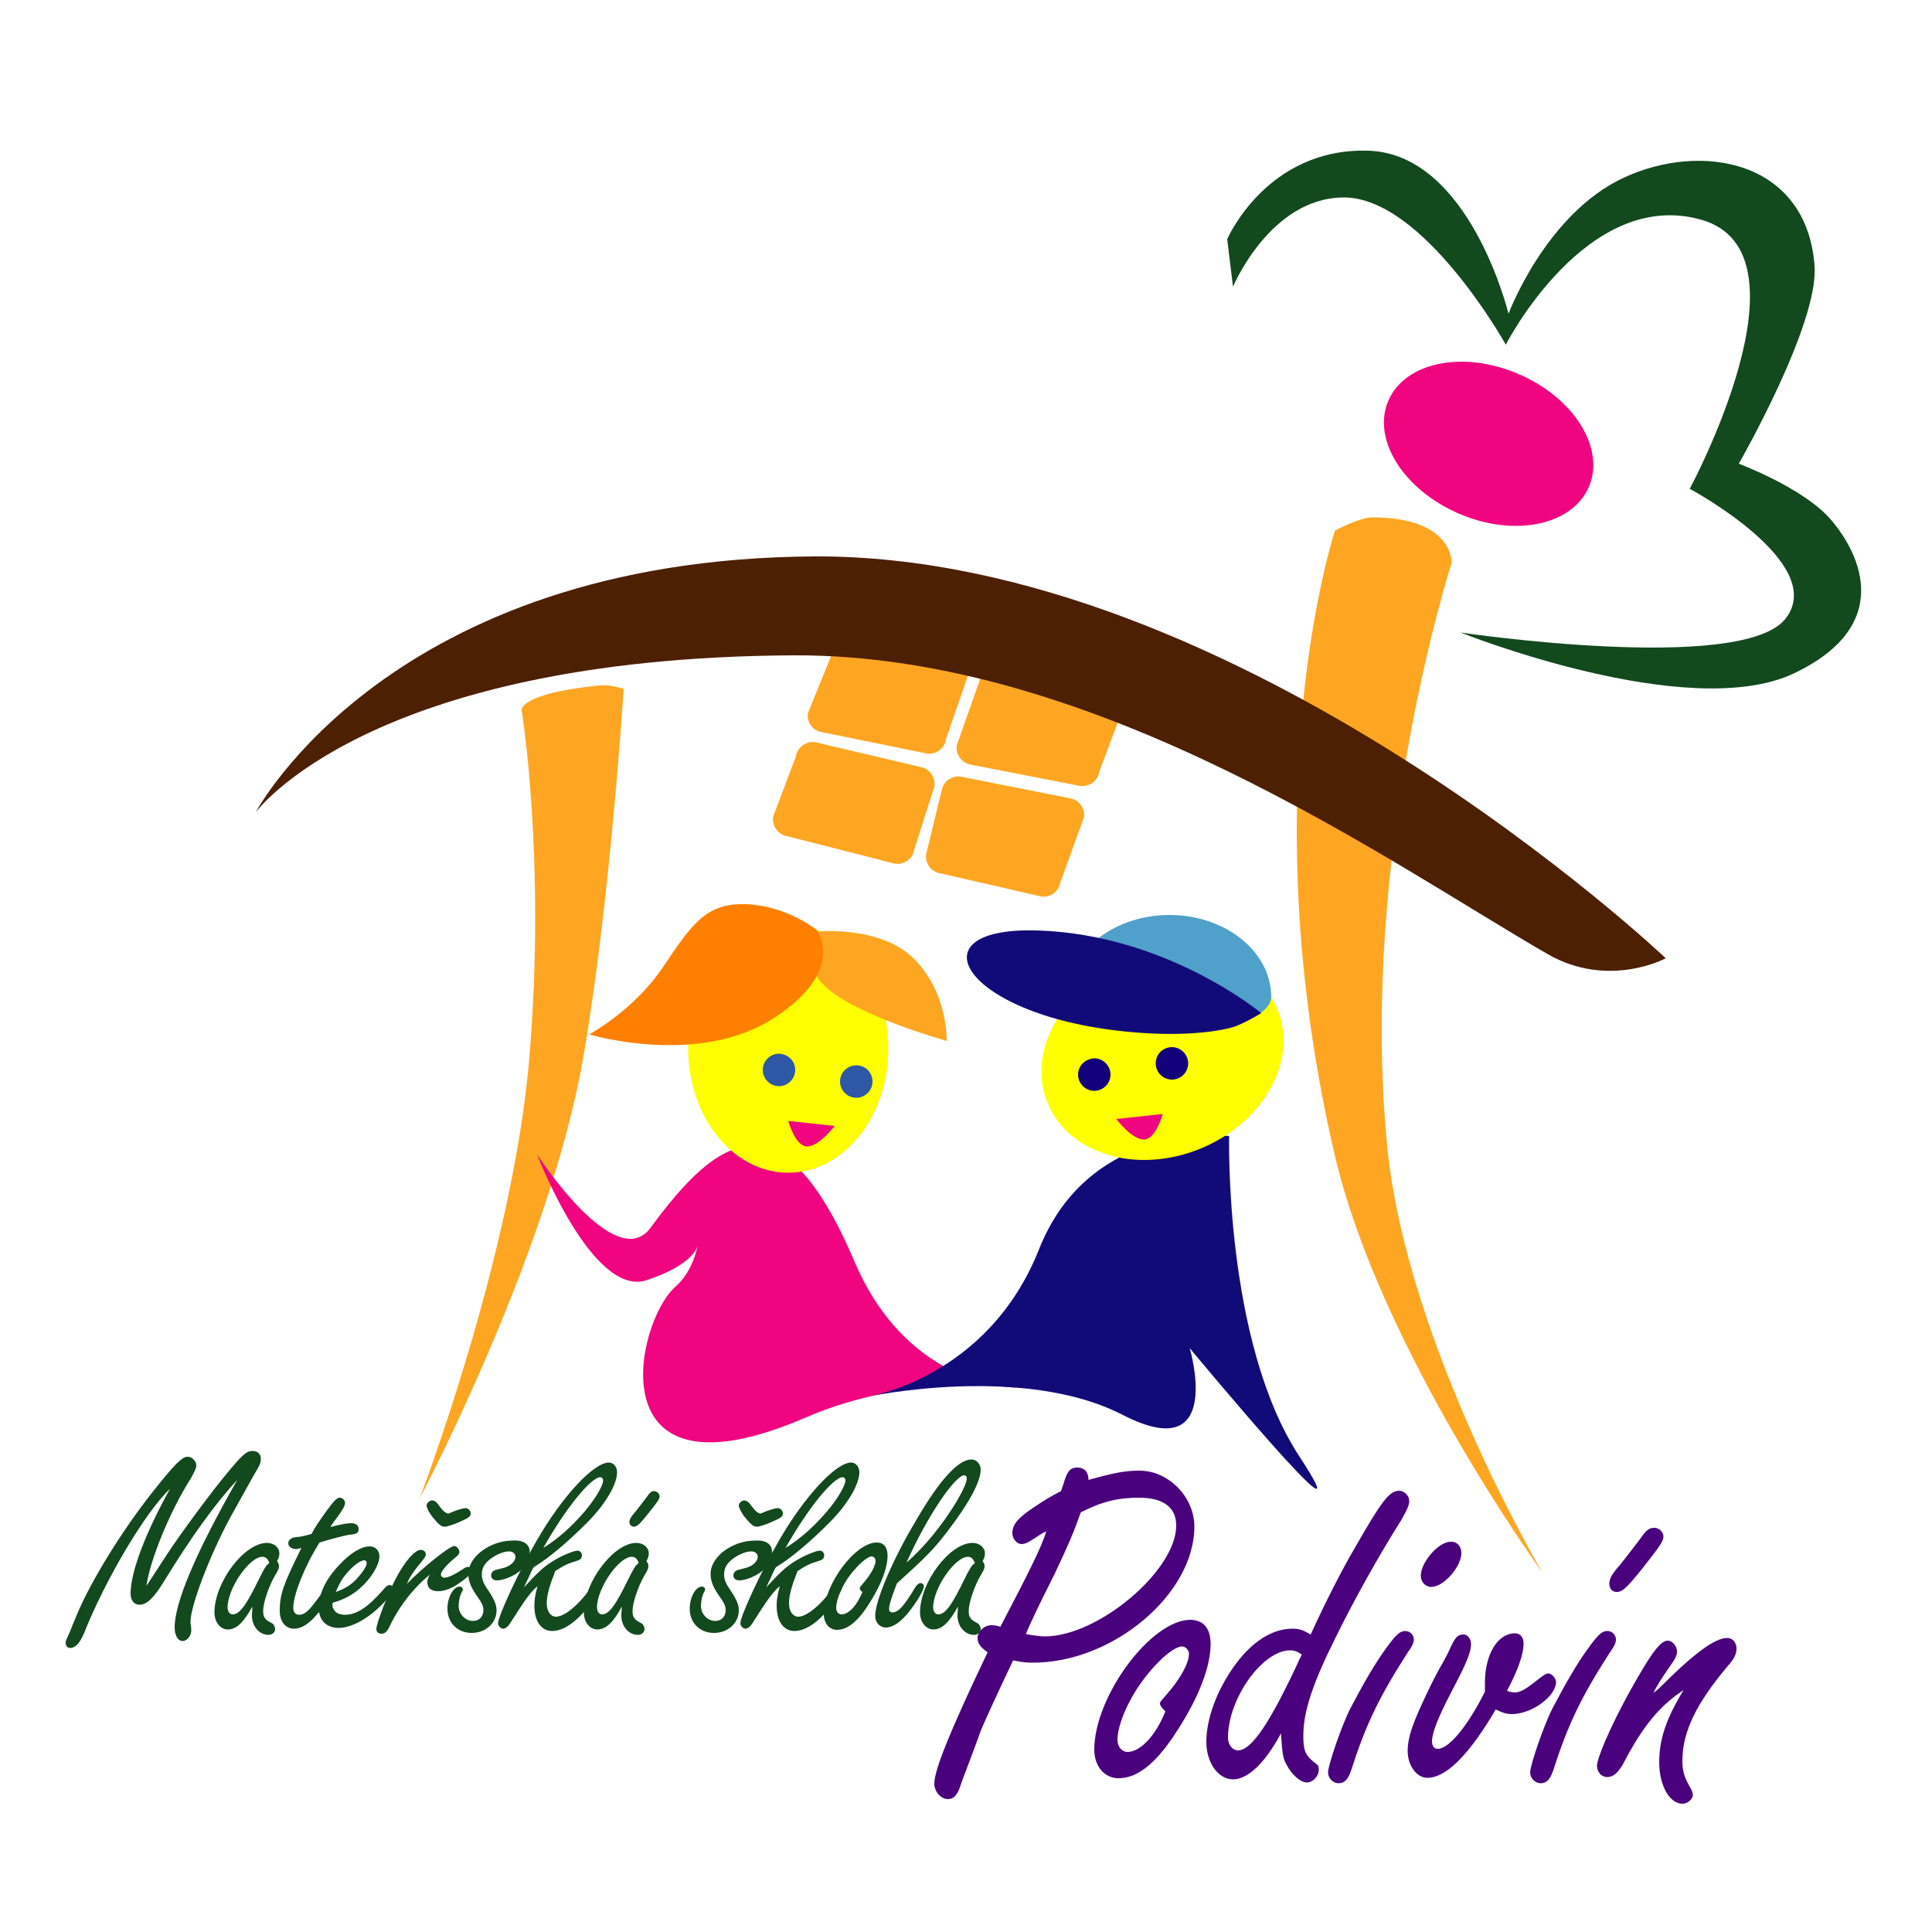 <?xml version="1.0" encoding="utf-8"?>
<!-- Generator: Adobe Illustrator 24.1.2, SVG Export Plug-In . SVG Version: 6.00 Build 0)  -->
<svg version="1.1" id="Vrstva_1" xmlns="http://www.w3.org/2000/svg" xmlns:xlink="http://www.w3.org/1999/xlink" x="0px" y="0px"
	 viewBox="0 0 500 500" style="enable-background:new 0 0 500 500;" xml:space="preserve">
<style type="text/css">
	.st0{fill:#FEA621;}
	.st1{fill:#F0047F;}
	.st2{fill:#FFFF01;}
	.st3{fill:#2E58A6;}
	.st4{fill:#FF8001;}
	.st5{fill:#110B79;}
	.st6{fill:#4D1F03;}
	.st7{fill:#12491D;}
	.st8{fill:#13017C;}
	.st9{fill:#4FA0CA;}
	.st10{fill:#4A017D;}
</style>
<g>
	<g>
		<path class="st0" d="M135,183.8c0,0-0.8-4.3,20.1-6.4c3.1-0.3,6.3,0.9,6.3,0.9s-3.5,55.8-10.6,96.2
			c-9.1,50.9-42.2,113.3-42.2,113.3s24.1-62.8,28.4-114.1C141.3,222.2,135,183.8,135,183.8z"/>
		<g>
			<path class="st1" d="M168.4,317.7c-9.1,12.4-29.4-18.9-29.4-18.9s14.3,37.2,28.4,32.5c12.5-4.2,13.1-8.9,13.1-8.9
				s-1,6.5-5.7,10.6c-10.4,9.1-20.9,57.4,33.6,33.9c27.4-11.9,54.8-7.8,54.8-7.8s-27.9,0.6-42.1-32.7
				C202.2,282.1,185.7,294.1,168.4,317.7z"/>
			<path class="st2" d="M229.9,271.4c0,17.7-11.6,32.1-25.9,32.1c-14.3,0-25.9-14.4-25.9-32.1c0-17.7,11.6-32.1,25.9-32.1
				C218.3,239.3,229.9,253.6,229.9,271.4z"/>
			<path class="st0" d="M211,241.1c0,0-4.9,8,3.5,15c8.4,7.1,30.5,13.3,30.5,13.3s0.4-12.4-8.4-21.2
				C227.8,239.3,211,241.1,211,241.1z"/>
			<path class="st3" d="M205.8,276.9c0,2.3-1.9,4.2-4.2,4.2c-2.3,0-4.2-1.9-4.2-4.2c0-2.3,1.9-4.2,4.2-4.2
				C204,272.8,205.8,274.6,205.8,276.9z"/>
			<path class="st3" d="M225.8,279.9c0,2.3-1.9,4.2-4.2,4.2c-2.3,0-4.2-1.9-4.2-4.2c0-2.3,1.9-4.2,4.2-4.2
				C224,275.7,225.8,277.6,225.8,279.9z"/>
			<path class="st1" d="M204,290.1l12,1.3c0,0-4,5.3-7.1,5.3S204,290.1,204,290.1z"/>
			<path class="st4" d="M211.4,240.7c0,0,8,10.6-11.5,23c-19.5,12.4-47.4,4-47.4,4s11.5-6.2,19-17.3c7.5-11.1,11.1-16.8,21.7-16.4
				C203.9,234.5,211.4,240.7,211.4,240.7z"/>
		</g>
		<path class="st5" d="M318.1,294c0,0-1.3,53.1,18.1,82.8c19.5,29.7-28.3-27.9-28.3-27.9s9.2,30.9-17.3,17.3
			c-25.9-13.4-66.3-4.7-66.3-4.7s31.3-4.6,44.6-38.2C282.3,289.6,318.1,294,318.1,294z"/>
		<path class="st0" d="M375.7,145.6c0,0,0.4-11.7-20.6-11.7c-3.2,0-9.6,3.4-9.6,3.4s-22.2,66.7-0.1,161.5
			c11.7,50.3,53.8,108.2,53.8,108.2S364,347.8,359,296.6C351.6,220.2,375.7,145.6,375.7,145.6z"/>
		<g>
			<path class="st0" d="M244.8,191.3c-0.3,2.4-2.6,4.1-5,3.7l-27-5.5c-2.4-0.3-4.1-2.6-3.7-5l7.5-18.4c0.3-2.4,2.6-4.1,5-3.7
				l25.4,6.9c2.4,0.3,4.1,2.6,3.7,5L244.8,191.3z"/>
			<path class="st0" d="M253.5,176.2c0.4-2.4,2.6-4,5-3.7l28.3,6.2c2.4,0.4,4,2.6,3.7,5l-6,16c-0.4,2.4-2.6,4-5,3.7l-28.2-5.5
				c-2.4-0.4-4-2.6-3.7-5L253.5,176.2z"/>
			<path class="st0" d="M243.7,204.6c0.4-2.4,2.7-4,5-3.6l28.2,5.6c2.4,0.4,4,2.7,3.6,5l-6.1,16.8c-0.4,2.4-2.7,4-5,3.6l-26.1-6
				c-2.4-0.4-4-2.7-3.6-5L243.7,204.6z"/>
			<path class="st0" d="M236.6,219.9c-0.4,2.4-2.7,4-5.1,3.6l-27.8-7.1c-2.4-0.4-4-2.7-3.6-5.1l5.9-15.6c0.4-2.4,2.7-4,5.1-3.6
				l27.1,6.4c2.4,0.4,4,2.7,3.6,5.1L236.6,219.9z"/>
		</g>
		<path class="st6" d="M431.1,248c0,0-14.8,8-30.6-1.1c-40-23-116.3-77.7-195.2-77.3c-110.1,0.6-139.1,40.6-139.1,40.6
			s34.5-65.6,144.6-66.2C321,143.5,431.1,248,431.1,248z"/>
		<path class="st7" d="M317.6,61.9c0,0,10.2-23.7,36.5-22.9c26.3,0.8,36.3,42.2,36.3,42.2S400,55.4,420.2,46
			c20.2-9.4,47.3-4.5,49.4,22.7C470.8,83.8,450,120,450,120s16.2,6.1,23.3,13.9c7,7.7,18.3,27.4-9.1,40.4
			c-27.4,12.9-86.2-10.6-86.2-10.6s72.9,10.8,84.1-3.6c11.2-14.3-24.8-33.6-24.8-33.6s32.9-61,3.1-69.6
			c-29.8-8.6-50.7,32.3-50.7,32.3s-21.3-38.2-42-38.1c-19,0.1-28.6,23.1-28.6,23.1L317.6,61.9z"/>
		<path class="st1" d="M411.2,126c-4.3,10-19.4,13.1-33.7,6.9c-14.3-6.2-22.5-19.2-18.2-29.2c4.3-10,19.4-13.1,33.7-6.9
			C407.3,102.9,415.5,116,411.2,126z"/>
		<path class="st2" d="M291.1,249.3c-16.4,6.7-25.4,22.8-20,36.1c5.4,13.3,23,18.6,39.5,11.9c16.4-6.7,25.4-22.8,20-36.1
			C325.2,248,307.6,242.7,291.1,249.3z"/>
		<path class="st8" d="M299.1,275.2c0,2.3,1.9,4.2,4.2,4.2c2.3,0,4.2-1.9,4.2-4.2c0-2.3-1.9-4.2-4.2-4.2
			C300.9,271,299.1,272.9,299.1,275.2z"/>
		<path class="st8" d="M279,278.1c0,2.3,1.9,4.2,4.2,4.2c2.3,0,4.2-1.9,4.2-4.2c0-2.3-1.9-4.2-4.2-4.2
			C280.9,274,279,275.8,279,278.1z"/>
		<path class="st1" d="M300.9,288.3l-12,1.3c0,0,4,5.3,7.1,5.3C299.1,295,300.9,288.3,300.9,288.3z"/>
		<path class="st9" d="M302.2,236.8c14.6-0.2,26.6,9.2,26.8,21c0.2,11.8-52.8,12.6-52.9,0.8C275.9,246.8,287.6,237,302.2,236.8z"/>
		<path class="st5" d="M326.4,262.2c0,0-24.4-20.4-58-21.4c-33.6-1-18.3,23.4,26.9,26.5c12.6,0.9,21.2-0.6,24.2-1.6
			C322.5,264.6,326.4,262.2,326.4,262.2z"/>
	</g>
	<g>
		<path class="st10" d="M275.3,383.8c0.9-3.1,1.7-4,3.5-4c1.9,0,2.9,1.2,2.9,3.2c6.8-1.9,9.6-2.4,13.2-2.4c7.5,0,14.2,6.8,14.2,14.5
			c0,17.4-21,35.2-41.8,35.2c-1.5,0-2.8-0.1-5.1-0.6c-4,8.4-6.8,14.5-8.3,18c-1.5,4.2-3.7,10-5.1,13.7c-0.9,3.1-1.9,4.2-3.5,4.2
			c-1.8,0-3.5-1.9-3.5-4c0-3.6,4.2-13.9,13.8-34c-1.9-1.3-2.6-2.3-2.6-3.7c0-1.7,1.7-3.3,3.6-3.3c0.6,0,1.4,0.1,2.3,0.4
			c7.9-15.1,10.6-20.6,11.9-24.7c-0.6,0.3-1.3,0.6-1.8,1l-2.2,1.4c-0.9,0.6-1.7,0.9-2.4,0.9c-1.3,0-2.4-1.4-2.4-2.8
			c0-2.2,1.3-3.8,5.1-6.4c3.3-2.2,4.7-3.1,7.5-4.5L275.3,383.8z M272.9,407.4c-2,4-4.1,8.1-6,12.3c-0.5,1-1,2.2-1.4,3.2
			c2.2,0.4,4,0.6,4.9,0.6c13.8,0,34-17,34-28.7c0-4.7-3.3-7.2-9.7-7.2c-5.4,0-9.5,1-15,3.8C277.9,396.5,276.6,399.6,272.9,407.4z"/>
		<path class="st10" d="M313.3,425.5c0,5.6-2.8,13.2-8.2,21.7c-5.5,8.8-10.5,13-15.6,13c-3.7,0-6.3-3.1-6.3-7.4
			c0-13.8,14.7-33.6,24.9-33.6C311.5,419.3,313.3,421.4,313.3,425.5z M300.2,440.9c0-0.4,0-0.4,2-2.7c3.3-3.8,5.5-7.8,5.5-10.2
			c0-1-0.9-1.9-1.8-1.9c-2,0-6.3,3.6-10,8.6c-3.8,5-6.7,11.6-6.7,15.6c0,1.8,1.2,3.1,2.6,3.1c3.3,0,7.3-4.2,9.8-10.5
			C300.7,442,300.2,441.4,300.2,440.9z"/>
		<path class="st10" d="M350.8,400.3c6.8-11.9,8.8-14.5,11.3-14.5c1.3,0,2.6,1.3,2.6,2.6c0,1.2-0.5,2.2-2,4.9
			c-6,9.5-12.4,21-17.1,30.6c-6,12-8.3,19.2-8.3,25.3c0,4,0.5,5.2,3.6,7.5c0.3,0.3,0.4,0.6,0.4,1.3c0,1.7-1.5,3.3-3.1,3.3
			c-1.7,0-4.1-2.2-5.4-4.9c-0.8-1.5-0.9-2.4-1.3-7.8c-4.1,7.7-8.6,11.9-12.4,11.9c-3.8,0-6.9-4.3-6.9-9.7c0-6,2.7-13.3,7.2-19.6
			c4.5-6.3,9.8-9.7,15.1-9.7c1.8,0,2.8,0.4,4.7,1.5C343,414.7,347.2,406.4,350.8,400.3z M333.9,427.1c-7.2,0-16.1,12.5-16.1,22.6
			c0,1.9,1.2,3.3,2.6,3.3c3.5,0,8.3-7.2,15.6-22.9c0.1-0.4,0.5-1,0.9-1.9C335.6,427.3,334.8,427.1,333.9,427.1z"/>
		<path class="st10" d="M365.9,424.3c0,0.9-0.4,1.7-1.8,3.7c-7.3,11.4-10.7,18.5-14.5,30.4c-0.8,2.2-1.7,3.1-3.2,3.1
			c-1.4,0-2.7-1.3-2.7-2.8c0-1.9,3.7-12.7,5.9-16.8c3.2-6.1,6.3-11.5,9.1-15.3c2.6-3.6,3.6-4.5,5-4.5
			C364.9,422.1,365.9,423.1,365.9,424.3z M378.2,401.9c0,3.6-4.6,8.8-7.8,8.8c-1.5,0-2.7-1.3-2.7-2.9c0-3.5,4.6-8.8,7.7-8.8
			C377,398.9,378.2,400.1,378.2,401.9z"/>
		<path class="st10" d="M384.3,435.5c0-7.4,3.3-12.8,7.8-12.8c1.3,0,2.2,1,2.2,2.6c0,2.8-1.4,6.8-4.3,12.3c0.9,0.3,1.5,0.4,2,0.4
			c1.4,0,2.8-0.8,5.2-2.7c2.3-1.8,2.8-2.2,3.6-2.2c0.8,0,1.9,1.3,1.9,2.2c0,3.7-6.3,8.3-11.4,8.3c-1.4,0-2.4-0.3-4.2-1.2
			c-6.8,11.6-12.8,17.7-17.7,17.7c-2.8,0-5.1-3.2-5.1-7c0-2.9,1-6.3,3.6-11.9c1.8-4,4.1-8.6,5.4-10.7c0.6-1.2,1.3-2.3,1.9-3.7
			c1.4-3.1,2-3.8,3.6-3.8c1,0,1.9,1.2,1.9,2.4c0,2.2-1,4.7-5.1,12.5c-3.5,6.7-5,10.6-5,12.8c0,1.2,0.6,1.9,1.5,1.9
			c2.9,0,7.8-6,12.2-14.8V435.5z"/>
		<path class="st10" d="M418.2,424.3c0,0.9-0.4,1.7-1.8,3.7c-7.3,11.4-10.7,18.5-14.5,30.4c-0.8,2.2-1.7,3.1-3.2,3.1
			c-1.4,0-2.7-1.3-2.7-2.8c0-1.9,3.7-12.7,5.9-16.8c3.2-6.1,6.3-11.5,9.1-15.3c2.6-3.6,3.6-4.5,5-4.5
			C417.2,422.1,418.2,423.1,418.2,424.3z M430.5,397.7c0,1.2-1.2,2.8-5.6,8.4c-3.8,4.7-5,5.9-6.5,5.9c-1.2,0-1.9-0.9-1.9-2.2
			c0-1.1,0.5-2.2,2.3-4.3c0.4-0.3,5-6.4,5.8-7.4c1.5-2.2,2.2-2.7,3.6-2.7C429.4,395.4,430.5,396.5,430.5,397.7z"/>
		<path class="st10" d="M429.6,436.7c9-9,14.3-12.8,17.4-12.8c1.4,0,2.4,1.2,2.4,2.7c0,1.4-0.5,2.6-2.2,4.5
			c-8.2,9.7-11.8,17.1-11.8,24.6c0,2.6,0.5,4.2,1.8,6.5c0.6,1,0.9,1.8,0.9,2.3c0,1.2-1.4,2.3-2.7,2.3c-3.3,0-6-4.7-6-10.7
			c0-6,1.8-11.3,6.3-18.7c-6.1,4-10.5,9.2-15.7,19.2c-1.4,2.4-2.6,3.3-4.1,3.3c-1.4,0-2.6-1.3-2.6-2.9c0-2,3.3-9.7,7.9-18.2
			c5.8-10.5,8.4-14.2,10.4-14.2c1.2,0,2.4,1.4,2.4,2.8c0,1-0.4,1.9-1.8,3.8c-2,2.9-3.2,4.7-4.3,6.9
			C428.6,437.6,429.1,437.2,429.6,436.7z"/>
	</g>
	<g>
		<path class="st7" d="M59.6,392.7c-5.3,9.8-10.3,22.9-10.3,27c0,0.3,0,0.6,0.1,0.8c0.1,0.8,0.1,1.4,0.1,1.5c0,1.3-1.1,2.7-2.2,2.7
			c-1.3,0-2.1-1.5-2.1-3.5c0-6.5,5.5-19.4,16.2-38.2c-5.6,6-11.8,14.6-18.8,26c-2.8,4.6-4.6,6.3-6.5,6.3c-1.4,0-2.3-1.1-2.3-2.9
			c0-5.5,3.7-15.4,10.2-27.1c-6.4,6-16.9,23.8-22.3,37.5c-1.1,2.5-2.2,3.7-3.6,3.7c-0.6,0-1.1-0.6-1.1-1.2c0-0.6,0-0.6,1-2.8
			c0.2-0.5,0.9-2.3,2.1-5.1c3.6-8.5,11.6-21.4,19.1-30.9c6-7.6,7.9-9.5,9.4-9.5c1.1,0,2.2,1.2,2.2,2.2c0,0.8-0.4,1.5-1.4,3.4
			c-5.4,8.4-10.6,21.2-11.5,27.8c0.4-0.6,0.8-1.2,1.2-1.8l3.9-6c3.5-5.4,12-16.9,15.9-21.5c3.9-4.7,4.9-5.6,6.5-5.6
			c1.2,0,2.1,0.8,2.1,2c0,1.1-0.1,1.4-2,4.6L59.6,392.7z"/>
		<path class="st7" d="M59,421.7c-2,0-3.5-1.9-3.5-4.4c0-7.8,7.7-18,13.6-18c1.8,0,3.2,1.2,3.2,2.7c0,0.6-0.1,1.1-0.6,2
			c0.4,0.6,0.5,0.8,0.5,1.3c0,0.6-0.1,0.9-1,2.4c-1.6,2.7-3.1,7.1-3.1,9.2c0,1.7,0.5,2.3,2.3,3.2c0.4,0.2,0.8,0.9,0.8,1.5
			c0,0.8-0.7,1.5-1.7,1.5c-2.4,0-4.3-2.2-4.3-5c0-0.6,0.1-1.1,0.1-2.3C63.1,419.8,61.2,421.7,59,421.7z M67.9,402.9
			c-3.4,0-9,8.2-9,13.1c0,1.1,0.6,1.8,1.3,1.8c1.8,0,3.5-2.3,6.8-9.1c1.5-3,1.8-3.5,2.7-4.2C69.3,403.3,68.7,402.9,67.9,402.9z"/>
		<path class="st7" d="M75.9,416.1c0,1.1,0.5,1.8,1.5,1.8c1.3,0,2.4-0.9,4.1-3.2c1.2-1.5,1.9-2.5,2.7-4c0.5-0.8,0.8-1.1,1.4-1.1
			c0.6,0,1.1,0.4,1.1,0.9c0,0.8-1.5,3.4-3.5,5.9c-2.7,3.5-4.9,5.1-7.1,5.1c-2.2,0-3.7-1.8-3.7-4.6c0-4.2,0.8-6.6,5.6-16.3
			c-0.7,0.2-1.1,0.3-1.4,0.3c-1.1,0-2-0.7-2-1.5c0-0.6,0.4-1.1,1.1-1.4c0.2-0.1,1-0.2,2.5-0.4c0.6-0.1,1.2-0.3,2.4-0.6
			c1-1.8,1.6-2.8,4-6.1c2-2.7,2.6-3.3,3.4-3.3c0.6,0,1.3,0.7,1.3,1.3c0,0.7-0.4,1.5-1.9,3.6c-1.3,1.7-1.3,1.7-1.9,2.7
			c2.7-0.7,4.3-1,5.4-1c1.2,0,1.9,0.6,1.9,1.5c0,1.1-0.5,1.3-2.4,1.5c-1,0.1-5.5,1.3-7.7,2C78.9,405.2,75.9,412.7,75.9,416.1z"/>
		<path class="st7" d="M86.3,416.3c0.4,1.1,1.5,1.6,3,1.6c3,0,6-2,10-6.6c0.6-0.8,1.1-1.1,1.6-1.1c0.4,0,0.9,0.5,0.9,0.9
			c0,0.8-1.3,2.6-3.3,4.5c-3.7,3.6-7.7,5.7-10.9,5.7c-3.1,0-5.1-2-5.1-5.1c0-3.9,1.9-7.7,5.5-11.4c2.8-3,5.6-4.6,7.7-4.6
			c1.4,0,2.5,1.1,2.5,2.5c0,2.3-2.2,5.9-5.1,8.4c-2.1,1.8-4,2.8-7,3.7C86,415.9,86,415.9,86.3,416.3z M93.1,407.7
			c1.1-1.3,1.8-2.5,1.8-3.2c0-0.4-0.3-0.7-0.6-0.7c-1.1,0-3,1.5-4.6,3.4c-1.3,1.5-1.9,2.7-2.8,4.8C89.6,411,91.1,410.1,93.1,407.7z"
			/>
		<path class="st7" d="M117.6,400.1c0.5,0,1.3,0.9,1.3,1.5c0,0.5-0.3,0.9-1.3,1.7c-2,1.6-3.5,3.4-3.5,4.2c0,0.4,0.4,0.8,0.9,0.8
			c1,0,2.7-0.8,5.1-2.4c0.4-0.3,0.8-0.4,1.1-0.4c0.4,0,0.8,0.5,0.8,0.9c0,0.8-0.8,1.7-3,3.2c-1.9,1.4-3.9,2.2-5.6,2.2
			c-1.8,0-2.8-0.8-2.8-2.3c0-0.6,0.1-1.1,0.7-2c-4.1,3.2-8.2,8.4-10.6,13.7c-0.6,1.1-1.1,1.6-2,1.6c-0.8,0-1.3-0.5-1.3-1.2
			c0-1.5,3-9.2,5.1-13.2c2.3-4.4,4.9-7.3,6.4-7.3c0.7,0,1.3,0.5,1.3,1.1c0,0.6,0,0.6-2.5,3.7c-1.3,1.8-1.7,2.3-2.4,4
			C109.5,405.6,116.3,400.1,117.6,400.1z M113.8,389.9c0.9,1.2,1.7,1.8,2.2,1.8c0.1,0,0.4-0.1,0.8-0.3c1.1-0.5,3.1-1.1,3.7-1.1
			c0.6,0,1.3,0.6,1.3,1.3c0,0.8-0.2,1.1-2.7,2.2c-1.8,0.8-3.3,1.3-4.1,1.3c-0.8,0-1.5-0.6-2.9-2.3c-1-1.2-1.7-2.6-1.7-3.2
			s0.8-1.3,1.5-1.3C112.6,388.4,113,388.7,113.8,389.9z"/>
		<path class="st7" d="M137.1,401.6c0,2.1-1.3,4.3-3.4,5.6c-1.7,1.1-3.8,1.8-5.1,1.8c-0.9,0-1.5-0.5-1.5-1.3c0-0.6,0.4-1.1,0.9-1.3
			c0.1-0.1,0.8-0.2,2.2-0.6c1.8-0.4,3.2-1.7,3.2-2.9c0-0.8-0.7-1.4-1.6-1.4c-1.3,0-2.9,0.6-4.4,1.6c-1.9,1.3-2.7,2.6-2.7,4.3
			c0,1.4,0.4,2.4,1.8,4.4c1.5,2.3,2,3.5,2,5c0,3.2-2.8,5.8-6.4,5.8c-3.7,0-6.3-2.6-6.3-6.3c0-2.9,1.5-5.7,3.2-5.7
			c0.4,0,0.8,0.4,0.8,0.7c0,0.1-0.1,0.4-0.3,0.8c-0.5,0.8-0.8,2.4-0.8,3.5c0,2.1,1.7,3.9,3.7,3.9c1.6,0,2.7-1.1,2.7-2.8
			c0-1.1-0.4-1.9-1.7-3.7c-1.6-2.3-2.2-3.9-2.2-5.7c0-4.4,5.6-8.6,11.5-8.6C135.5,398.5,137.1,399.7,137.1,401.6z"/>
		<path class="st7" d="M137.6,406.5c-0.6,1.4-1.3,2.8-2,4.3c3.4-3.7,5.1-5.3,7.2-6.6c2.1-1.4,5.6-2.9,6.7-2.9c0.6,0,1.1,0.6,1.1,1.2
			c0,0.8-0.4,1.2-1.5,1.5c-2,0.6-3.2,1.1-5.4,2.6c-1.6,4.1-2.2,6.3-2.2,8.4c0,2,1,3.4,2.4,3.4c2.2,0,6-3.2,8.8-7.2
			c0.7-1.1,1.1-1.3,1.7-1.3c0.4,0,0.8,0.4,0.8,0.8c0,0.8-1.2,2.9-3.2,5.4c-3,3.8-6.3,6-9.1,6c-2.8,0-4.6-2.5-4.6-6.5
			c0-1.3,0.1-2.5,0.8-5.1c-1.7,1.4-3.2,3.5-6.7,9c-0.8,1.4-1.5,2-2.2,2c-0.6,0-1.3-0.7-1.3-1.4c0-1.8,5.3-13.3,10-21.4
			c6.5-11.3,14.7-20.2,18.7-20.2c1.1,0,2.1,1.1,2.1,2.5c0,3.2-3.1,8.4-7.8,13.1c-4.9,4.9-9.8,9.1-13.8,11.5L137.6,406.5z
			 M151.2,391.3c2.8-3.3,4.9-6.8,4.9-8.2c0-0.4-0.3-0.8-0.7-0.8c-2.5,0-9.1,8.2-14.8,18.3C144.5,398.2,148,395,151.2,391.3z"/>
		<path class="st7" d="M154.6,421.7c-2,0-3.5-1.9-3.5-4.4c0-7.8,7.7-18,13.6-18c1.8,0,3.2,1.2,3.2,2.7c0,0.6-0.1,1.1-0.6,2
			c0.4,0.6,0.5,0.8,0.5,1.3c0,0.6-0.1,0.9-1,2.4c-1.6,2.7-3.1,7.1-3.1,9.2c0,1.7,0.5,2.3,2.3,3.2c0.4,0.2,0.8,0.9,0.8,1.5
			c0,0.8-0.7,1.5-1.7,1.5c-2.4,0-4.3-2.2-4.3-5c0-0.6,0.1-1.1,0.1-2.3C158.8,419.8,156.8,421.7,154.6,421.7z M163.5,402.9
			c-3.4,0-9,8.2-9,13.1c0,1.1,0.6,1.8,1.3,1.8c1.8,0,3.5-2.3,6.8-9.1c1.5-3,1.8-3.5,2.7-4.2C164.9,403.3,164.3,402.9,163.5,402.9z
			 M170.7,387.3c0,0.6-0.6,1.5-3.1,4.6c-2.1,2.6-2.7,3.2-3.6,3.2c-0.6,0-1.1-0.5-1.1-1.2c0-0.6,0.3-1.2,1.3-2.4
			c0.2-0.1,2.7-3.5,3.2-4.1c0.8-1.2,1.2-1.5,2-1.5C170.1,386,170.7,386.6,170.7,387.3z"/>
		<path class="st7" d="M199.8,401.6c0,2.1-1.3,4.3-3.4,5.6c-1.7,1.1-3.8,1.8-5.1,1.8c-0.9,0-1.5-0.5-1.5-1.3c0-0.6,0.4-1.1,0.9-1.3
			c0.1-0.1,0.8-0.2,2.2-0.6c1.8-0.4,3.2-1.7,3.2-2.9c0-0.8-0.7-1.4-1.6-1.4c-1.3,0-2.9,0.6-4.4,1.6c-1.9,1.3-2.7,2.6-2.7,4.3
			c0,1.4,0.4,2.4,1.8,4.4c1.5,2.3,2,3.5,2,5c0,3.2-2.8,5.8-6.4,5.8c-3.7,0-6.3-2.6-6.3-6.3c0-2.9,1.5-5.7,3.2-5.7
			c0.4,0,0.8,0.4,0.8,0.7c0,0.1-0.1,0.4-0.3,0.8c-0.5,0.8-0.8,2.4-0.8,3.5c0,2.1,1.7,3.9,3.7,3.9c1.6,0,2.7-1.1,2.7-2.8
			c0-1.1-0.4-1.9-1.7-3.7c-1.6-2.3-2.2-3.9-2.2-5.7c0-4.4,5.6-8.6,11.5-8.6C198.3,398.5,199.8,399.7,199.8,401.6z M194.6,389.9
			c0.9,1.2,1.7,1.8,2.2,1.8c0.1,0,0.4-0.1,0.8-0.3c1.1-0.5,3.1-1.1,3.7-1.1c0.6,0,1.3,0.6,1.3,1.3c0,0.8-0.2,1.1-2.7,2.2
			c-1.8,0.8-3.3,1.3-4.1,1.3c-0.8,0-1.5-0.6-2.9-2.3c-1-1.2-1.7-2.6-1.7-3.2s0.8-1.3,1.5-1.3C193.3,388.4,193.8,388.7,194.6,389.9z"
			/>
		<path class="st7" d="M200.3,406.5c-0.6,1.4-1.3,2.8-2,4.3c3.4-3.7,5.1-5.3,7.2-6.6c2.1-1.4,5.6-2.9,6.7-2.9c0.6,0,1.1,0.6,1.1,1.2
			c0,0.8-0.4,1.2-1.5,1.5c-2,0.6-3.2,1.1-5.4,2.6c-1.6,4.1-2.2,6.3-2.2,8.4c0,2,1,3.4,2.4,3.4c2.2,0,6-3.2,8.8-7.2
			c0.7-1.1,1.1-1.3,1.7-1.3c0.4,0,0.8,0.4,0.8,0.8c0,0.8-1.2,2.9-3.2,5.4c-3,3.8-6.3,6-9.1,6c-2.8,0-4.6-2.5-4.6-6.5
			c0-1.3,0.1-2.5,0.8-5.1c-1.7,1.4-3.2,3.5-6.7,9c-0.8,1.4-1.5,2-2.2,2c-0.6,0-1.3-0.7-1.3-1.4c0-1.8,5.3-13.3,10-21.4
			c6.5-11.3,14.7-20.2,18.7-20.2c1.1,0,2.1,1.1,2.1,2.5c0,3.2-3.1,8.4-7.8,13.1c-4.9,4.9-9.8,9.1-13.8,11.5L200.3,406.5z
			 M213.9,391.3c2.8-3.3,4.9-6.8,4.9-8.2c0-0.4-0.3-0.8-0.7-0.8c-2.5,0-9.1,8.2-14.8,18.3C207.2,398.2,210.7,395,213.9,391.3z"/>
		<path class="st7" d="M229.7,402.6c0,3.1-1.5,7.2-4.5,12c-3,4.9-5.8,7.2-8.6,7.2c-2,0-3.4-1.7-3.4-4.1c0-7.6,8.1-18.5,13.7-18.5
			C228.7,399.2,229.7,400.4,229.7,402.6z M222.5,411c0-0.2,0-0.2,1.1-1.5c1.8-2.1,3-4.3,3-5.6c0-0.6-0.5-1.1-1-1.1
			c-1.1,0-3.4,2-5.5,4.7c-2.1,2.7-3.7,6.4-3.7,8.6c0,1,0.6,1.7,1.4,1.7c1.8,0,4-2.3,5.4-5.8C222.7,411.7,222.5,411.3,222.5,411z"/>
		<path class="st7" d="M230.1,416.5c0,0.5,0.4,0.8,0.8,0.8c1.5,0,3-1.5,5.9-6.4c0.5-0.8,1-1.2,1.5-1.2c0.4,0,0.8,0.4,0.8,0.8
			c0,0.9-1.5,3.6-3.6,6.3c-2.3,3-4.4,4.4-6.3,4.4c-1.5,0-2.7-1.3-2.7-3c0-4,4.6-14.8,10.8-25.1c6-10.3,10.8-15.4,14.1-15.4
			c1.3,0,2.4,1.2,2.4,2.6c0,3.2-3.1,8.9-8.9,16.4c-3.4,4.4-5.3,6.3-12.8,13.1C230.4,414.3,230.1,415.5,230.1,416.5z M247.5,388.7
			c1.8-3.1,2.7-5.1,2.7-6.1c0-0.5-0.3-0.8-0.6-0.8c-2.5,0-9.8,10.9-15,22.6C239.2,400.4,243.8,394.8,247.5,388.7z"/>
		<path class="st7" d="M241.6,421.7c-2,0-3.5-1.9-3.5-4.4c0-7.8,7.7-18,13.6-18c1.8,0,3.2,1.2,3.2,2.7c0,0.6-0.1,1.1-0.6,2
			c0.4,0.6,0.5,0.8,0.5,1.3c0,0.6-0.1,0.9-1,2.4c-1.6,2.7-3.1,7.1-3.1,9.2c0,1.7,0.5,2.3,2.3,3.2c0.4,0.2,0.8,0.9,0.8,1.5
			c0,0.8-0.7,1.5-1.7,1.5c-2.4,0-4.3-2.2-4.3-5c0-0.6,0.1-1.1,0.1-2.3C245.7,419.8,243.8,421.7,241.6,421.7z M250.5,402.9
			c-3.4,0-9,8.2-9,13.1c0,1.1,0.6,1.8,1.3,1.8c1.8,0,3.5-2.3,6.8-9.1c1.5-3,1.8-3.5,2.7-4.2C251.8,403.3,251.3,402.9,250.5,402.9z"
			/>
	</g>
</g>
</svg>
